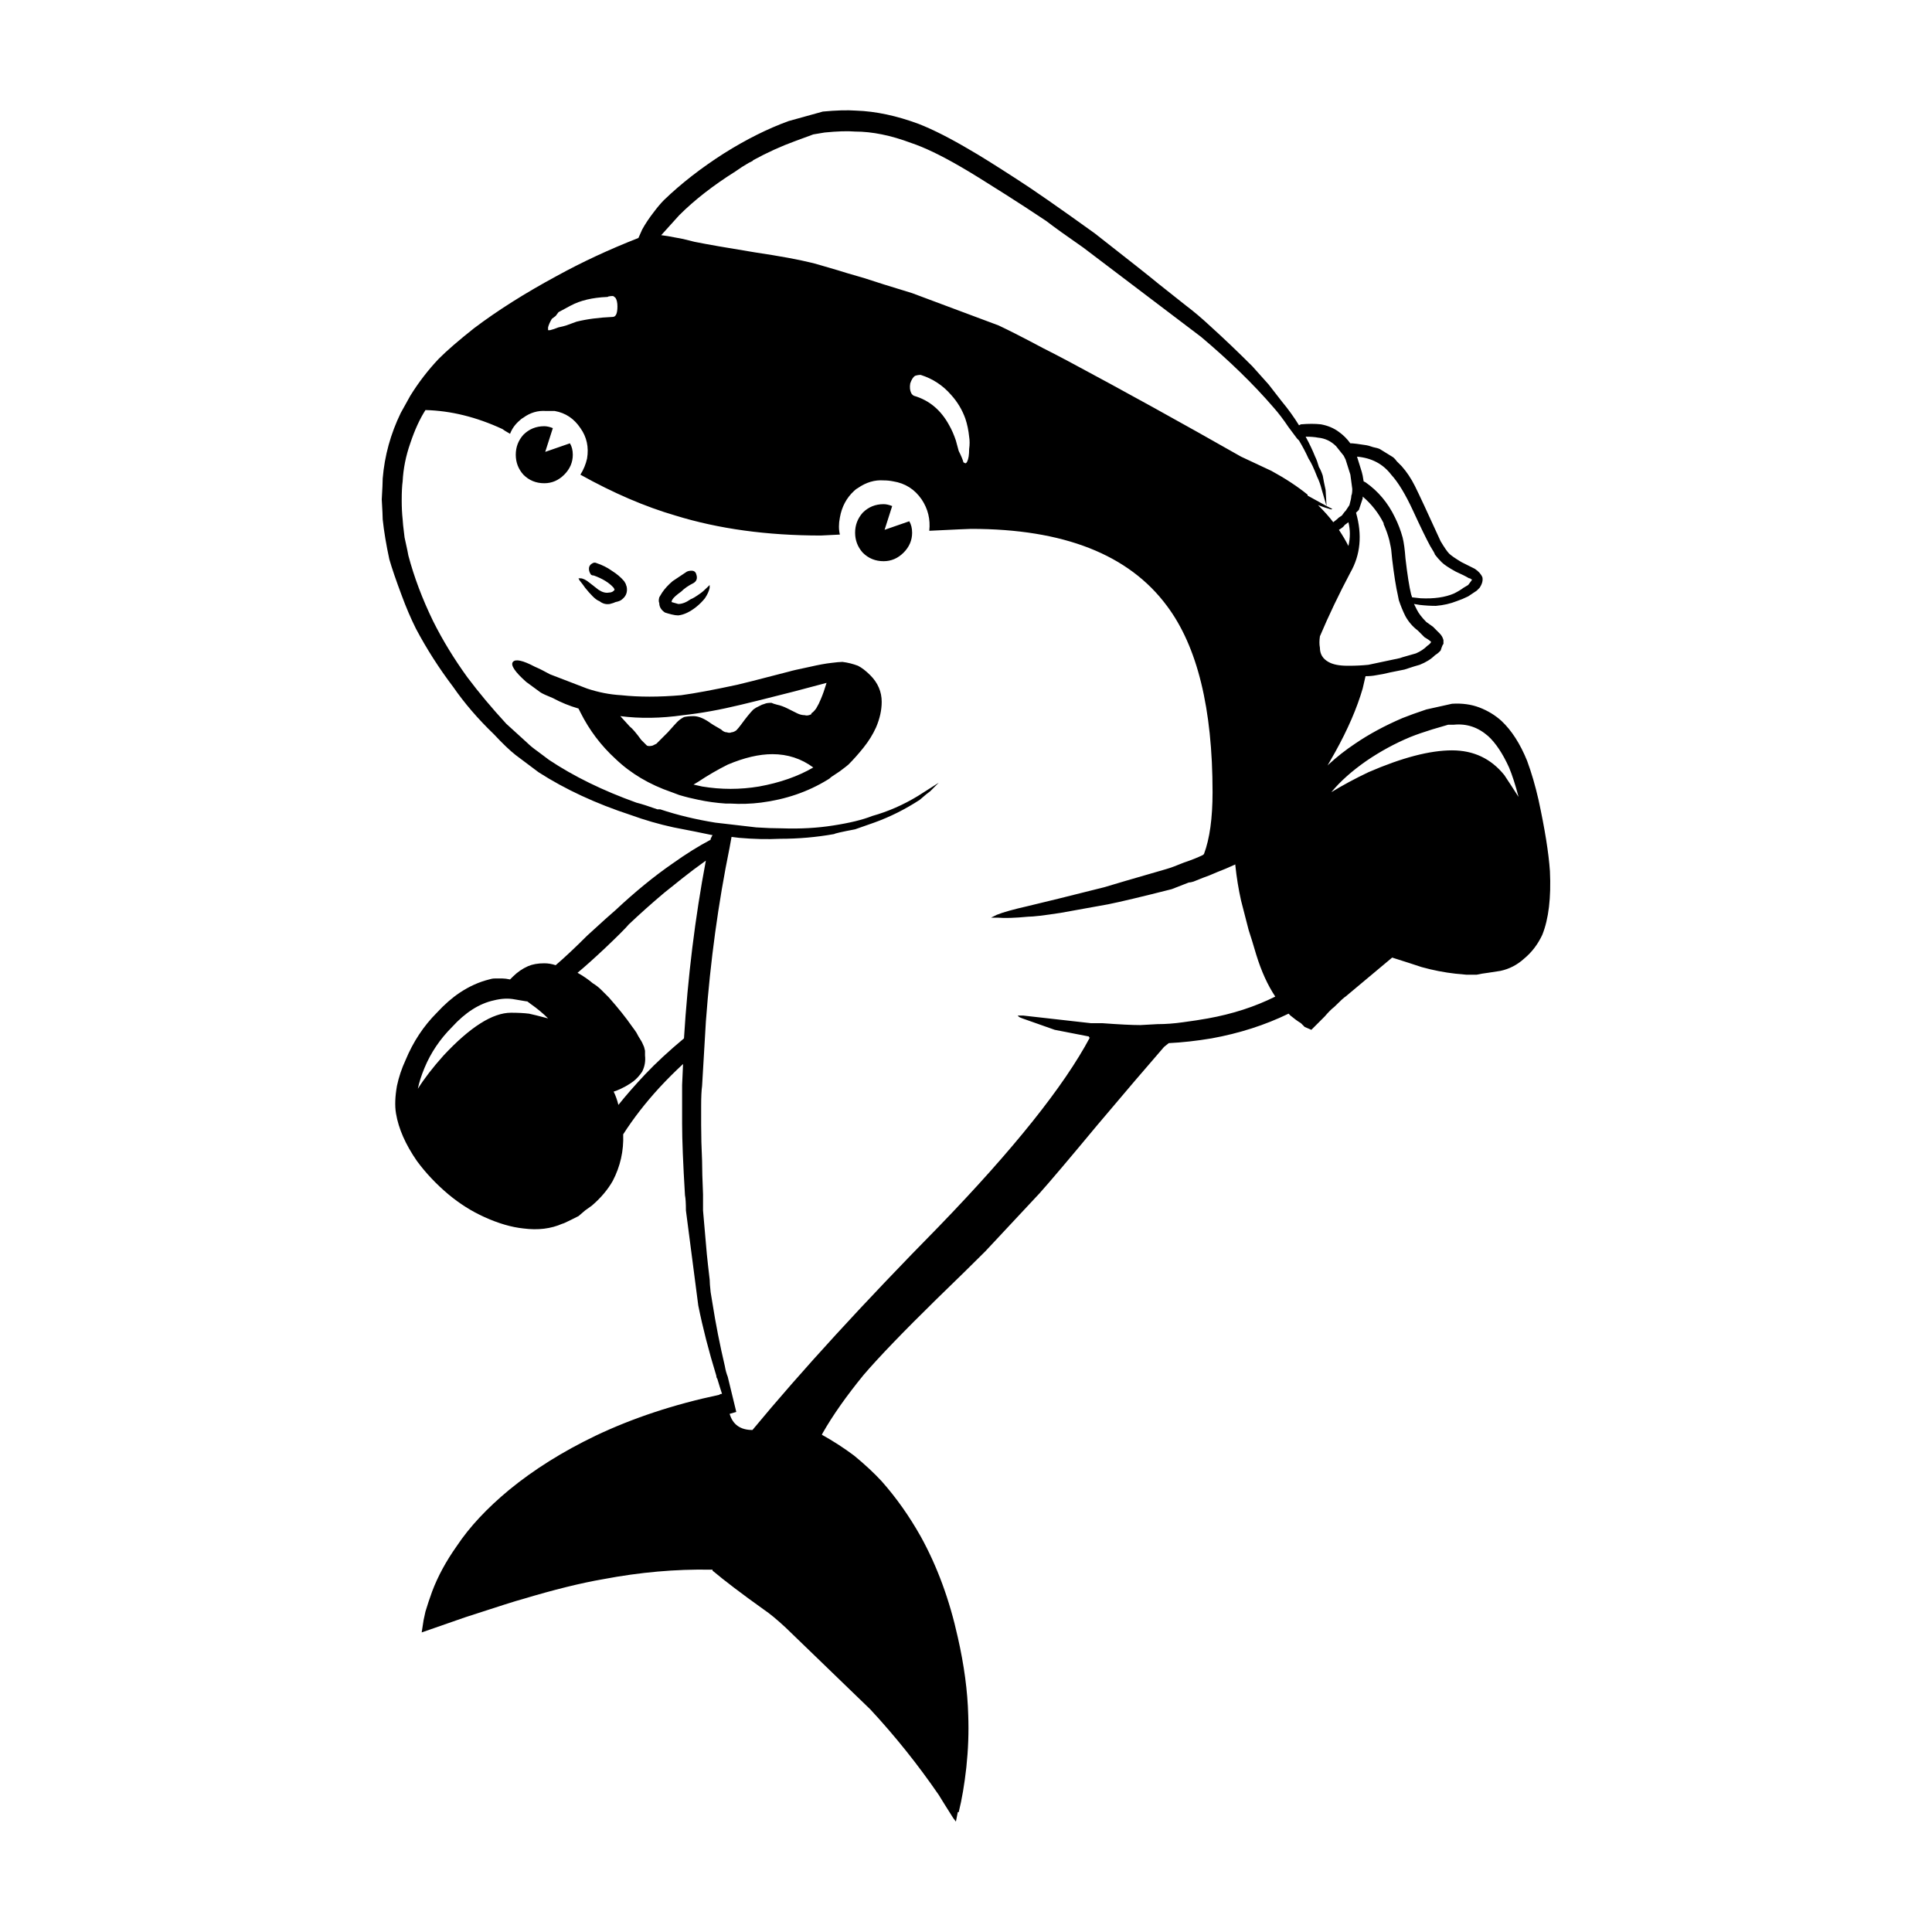 <?xml version="1.0" encoding="UTF-8"?>
<!-- Uploaded to: ICON Repo, www.svgrepo.com, Generator: ICON Repo Mixer Tools -->
<svg fill="#000000" width="800px" height="800px" version="1.1" viewBox="144 144 512 512" xmlns="http://www.w3.org/2000/svg">
 <path d="m488.75 256.45c2.016-0.168 3.777-0.168 5.289 0 1.852 0.336 3.445 1.008 4.789 2.016 1.176 0.84 2.184 1.848 3.027 3.023h0.5c0.336 0 1.594 0.168 3.777 0.504 0.168 0 0.758 0.168 1.762 0.504 0.84 0.168 1.426 0.336 1.766 0.504l3.273 2.016c0.336 0.168 0.758 0.59 1.258 1.258l1.258 1.258c1.348 1.512 2.519 3.273 3.527 5.289 0.508 1.008 1.344 2.773 2.519 5.293 2.016 4.363 3.445 7.473 4.285 9.32 1.004 1.68 1.762 2.773 2.262 3.277 0.508 0.5 1.594 1.258 3.277 2.266 1.684 0.84 2.856 1.43 3.527 1.766 1.008 0.672 1.676 1.426 2.012 2.269 0.168 0.84-0.078 1.762-0.754 2.769l-0.758 0.754-2.269 1.512c-1.004 0.5-2.012 0.922-3.019 1.258-1.684 0.672-3.527 1.09-5.539 1.258-1.348 0-2.773-0.082-4.285-0.254l-1.512-0.25 0.758 1.512c0.5 1.008 1.34 2.098 2.519 3.273l1.762 1.258c0.836 0.84 1.426 1.43 1.762 1.766 0.508 0.504 0.84 1.094 1.008 1.766v1.008c-0.168 0.168-0.336 0.5-0.5 1.008l-0.25 0.754-0.508 0.504c-0.168 0.168-0.5 0.422-1.008 0.754-1.004 1.008-2.352 1.848-4.031 2.519-0.676 0.168-2.012 0.59-4.031 1.258l-3.777 0.758c-1.344 0.336-2.602 0.586-3.777 0.754-0.836 0.168-1.762 0.25-2.769 0.25l-0.758 3.273c-1.512 5.207-3.945 10.832-7.305 16.879l-2.012 3.527 0.25-0.254c2.184-2.016 4.535-3.863 7.055-5.539 3.691-2.519 7.891-4.789 12.594-6.801 1.676-0.672 3.777-1.43 6.297-2.269l6.801-1.512c2.688-0.168 5.121 0.168 7.305 1.008 2.18 0.84 4.113 2.016 5.789 3.527 2.688 2.519 4.961 6.047 6.805 10.582 1.176 3.191 2.18 6.633 3.019 10.328 1.676 7.727 2.691 14.023 3.027 18.895 0.336 7.055-0.336 12.68-2.016 16.879-1.176 2.519-2.769 4.617-4.789 6.297-1.844 1.68-3.945 2.769-6.297 3.273l-3.273 0.504c-1.34 0.172-2.344 0.34-3.019 0.508h-2.769c-1.684-0.168-2.602-0.254-2.769-0.254-3.027-0.336-6.047-0.922-9.066-1.762-2.016-0.676-4.621-1.512-7.812-2.519l-12.34 10.328c-0.336 0.168-1.348 1.094-3.027 2.769-0.676 0.504-1.512 1.344-2.519 2.519l-3.527 3.527-1.762-0.754-1.008-1.008c-0.84-0.504-1.762-1.176-2.769-2.016l-0.5-0.504c-6.219 3.023-13.02 5.207-20.41 6.551-4.031 0.672-7.809 1.09-11.336 1.258l-1.258 1.008c-4.531 5.207-10.41 12.09-17.633 20.656-7.391 8.898-12.508 14.945-15.363 18.137l-14.355 15.363c-3.191 3.191-7.473 7.391-12.848 12.594-8.906 8.734-15.371 15.453-19.398 20.152-4.535 5.547-8.148 10.668-10.832 15.371l-0.254 0.5c3.027 1.68 5.879 3.527 8.566 5.543 2.859 2.352 5.289 4.617 7.305 6.801 3.863 4.367 7.305 9.238 10.328 14.609 4.363 7.894 7.641 16.793 9.824 26.703 1.684 7.387 2.602 14.273 2.769 20.652 0.172 4.535 0 9.152-0.5 13.855-0.508 4.535-1.176 8.48-2.016 11.84h-0.25l-0.5 2.519-0.758-1.008c-2.016-3.191-3.277-5.207-3.777-6.047-5.539-8.062-11.586-15.617-18.137-22.672l-22.422-21.664c-2.352-2.184-4.285-3.777-5.797-4.789-5.879-4.199-10.41-7.641-13.605-10.328v-0.254h-0.5c-9.238-0.168-18.727 0.672-28.469 2.519-5.875 1.008-13.012 2.773-21.41 5.293-1.34 0.336-6.375 1.93-15.113 4.785l-11.586 4.031 0.508-3.277c0.16-0.66 0.324-1.418 0.492-2.254 0.5-1.68 1.094-3.445 1.762-5.293 1.516-4.031 3.699-8.059 6.555-12.09 3.356-5.039 7.977-9.992 13.855-14.859 6.547-5.375 14.188-10.16 22.922-14.359 9.902-4.703 20.828-8.312 32.746-10.832 0.168-0.168 0.418-0.254 0.754-0.254-0.336-1.008-0.754-2.348-1.258-4.031-0.168-0.168-0.25-0.422-0.25-0.754-2.012-6.551-3.606-12.766-4.789-18.641l-3.273-25.191c0-1.848-0.082-3.191-0.25-4.031-0.508-8.398-0.758-14.695-0.758-18.895v-5.039-5.293l0.25-5.543c-2.18 2.016-4.281 4.117-6.297 6.297-3.695 4.031-6.883 8.145-9.57 12.344 0.168 4.375-0.758 8.488-2.773 12.352-1.34 2.348-3.188 4.535-5.539 6.547l-1.762 1.258c-1.008 0.84-1.594 1.344-1.766 1.512l-2.012 1.008c-1.348 0.672-2.102 1.008-2.269 1.008-3.027 1.344-6.469 1.762-10.328 1.258-3.191-0.336-6.633-1.344-10.332-3.023-3.356-1.508-6.547-3.523-9.57-6.043-3.191-2.688-5.965-5.625-8.316-8.816-3.019-4.367-4.867-8.562-5.539-12.594-0.34-2.016-0.25-4.449 0.25-7.305 0.5-2.352 1.258-4.621 2.269-6.801 2.012-4.871 4.789-9.07 8.309-12.594 2.016-2.184 4.035-3.949 6.047-5.293 2.519-1.676 5.121-2.856 7.809-3.523 0.508-0.168 1.008-0.254 1.516-0.254h1.004 1.008c0.508 0 1.176 0.082 2.016 0.254 0.336-0.336 0.586-0.59 0.754-0.754 1.18-1.176 2.519-2.102 4.035-2.773 1.172-0.504 2.598-0.754 4.281-0.754 1.008 0 2.016 0.168 3.019 0.504 2.352-2.016 5.125-4.617 8.316-7.809 4.031-3.695 6.547-5.961 7.559-6.801 5.207-4.871 10.242-8.988 15.113-12.344 3.527-2.519 6.887-4.617 10.078-6.297v-0.25l0.5-1.008h-0.25c-2.348-0.504-5.711-1.176-10.078-2.016-3.863-0.84-7.641-1.93-11.336-3.273-9.234-3.023-17.383-6.801-24.434-11.336l-6.047-4.535c-1.512-1.176-3.445-3.019-5.797-5.539-4.195-4.031-7.809-8.23-10.828-12.594-3.695-4.871-6.973-9.992-9.824-15.367-1.344-2.688-2.602-5.625-3.777-8.816-1.512-4.031-2.602-7.219-3.277-9.57-0.836-3.875-1.426-7.402-1.762-10.594 0-0.672-0.082-2.434-0.25-5.289 0.168-2.856 0.25-4.703 0.25-5.543 0.5-6.047 2.098-11.84 4.789-17.383 0.84-1.512 1.676-3.019 2.519-4.535 2.18-3.523 4.699-6.801 7.559-9.824 2.18-2.184 5.289-4.871 9.32-8.062 6.215-4.703 13.52-9.32 21.918-13.855 6.715-3.695 13.934-7.055 21.664-10.078l1.008-2.269c0.836-1.512 1.844-3.023 3.019-4.535 1.008-1.344 1.93-2.434 2.769-3.273 4.535-4.367 9.824-8.48 15.871-12.344 5.879-3.695 11.586-6.547 17.125-8.562l9.074-2.519c3.523-0.336 6.465-0.422 8.816-0.254 5.203 0.18 10.746 1.352 16.625 3.539 3.863 1.512 8.477 3.863 13.855 7.055 2.348 1.344 6.383 3.863 12.09 7.559 4.199 2.68 11.082 7.469 20.656 14.355 9.234 7.219 14.863 11.672 16.875 13.352l7.305 5.793c2.016 1.512 4.203 3.359 6.547 5.543 3.527 3.191 7.223 6.719 11.086 10.582 2.688 3.023 4.113 4.617 4.281 4.785l3.527 4.535c1.676 2.016 3.191 4.113 4.535 6.297zm11.844 9.324-0.508-1.008-2.012-2.519c-1.348-1.344-2.941-2.098-4.789-2.266-0.84-0.168-1.934-0.254-3.277-0.254 1.008 1.848 1.844 3.609 2.519 5.293 0.34 0.672 0.676 1.594 1.008 2.769 0.336 0.504 0.668 1.258 1.008 2.269 0.168 1.008 0.418 2.266 0.754 3.777l0.254 4.281-1.258-4.281c-0.336-1.344-0.758-2.519-1.258-3.527-0.84-2.184-1.594-3.777-2.269-4.785-0.676-1.512-1.512-3.106-2.519-4.789-0.172-0.168-0.34-0.336-0.508-0.504l-2.262-3.023c-1.348-2.016-2.688-3.777-4.035-5.289-5.207-6.047-11.586-12.262-19.145-18.641l-31.238-23.676c-4.363-3.023-7.637-5.375-9.82-7.055-4.035-2.688-7.644-5.039-10.832-7.055-5.539-3.523-9.484-5.961-11.836-7.305-5.207-3.023-9.574-5.121-13.102-6.297-5.371-2.016-10.328-3.023-14.863-3.023-2.012-0.168-4.703-0.082-8.059 0.25l-3.019 0.504-4.789 1.766c-3.695 1.344-7.391 3.023-11.086 5.039l-0.25 0.25c-0.34 0.168-0.676 0.336-1.008 0.504-1.176 0.672-2.352 1.43-3.527 2.269-5.879 3.695-10.828 7.559-14.863 11.586l-4.781 5.293 1.762 0.25c0.836 0.168 2.184 0.422 4.031 0.754l3.027 0.754c3.356 0.676 8.648 1.598 15.867 2.773 6.715 1.008 11.754 1.93 15.113 2.769 0.172 0 2.519 0.672 7.055 2.016 1.008 0.336 3.273 1.008 6.801 2.016 3.027 1.008 7.305 2.348 12.848 4.031l22.926 8.566c2.856 1.344 6.801 3.359 11.836 6.043 2.016 1.008 4.281 2.184 6.801 3.527 14.445 7.723 29.645 16.121 45.598 25.191l8.059 3.777c3.695 2.016 6.887 4.113 9.574 6.297v0.25l5.039 2.773 1.512 0.754c-0.172 0.168-0.418 0.168-0.758 0-0.676-0.168-1.676-0.504-3.019-1.008 1.676 1.68 3.019 3.191 4.031 4.535 0.668-0.5 1.176-0.922 1.512-1.258l0.758-0.5 0.754-1.008 0.254-0.25 1.004-1.512c0.336-1.176 0.508-2.016 0.508-2.519 0.168-0.336 0.25-0.922 0.25-1.766l-0.5-3.777zm4.781 5.793 0.508 0.254c3.359 2.348 5.957 5.457 7.809 9.32 0.836 1.68 1.512 3.445 2.016 5.293 0.336 1.344 0.586 3.191 0.754 5.543 0.508 4.363 1.008 7.559 1.512 9.57l0.254 0.754 2.262 0.25c3.527 0.168 6.465-0.25 8.816-1.258 1.008-0.5 1.852-1.008 2.519-1.512l1.258-0.754 0.758-1.008c0.168-0.168 0.25-0.336 0.25-0.504h-0.25l-0.25-0.25h-0.25c-0.84-0.504-2.016-1.094-3.527-1.766-1.844-1.008-3.106-1.848-3.777-2.519-0.676-0.672-1.258-1.344-1.766-2.016 0-0.168-0.418-0.926-1.258-2.269-1.004-1.844-2.519-4.953-4.531-9.32-2.016-4.367-3.949-7.559-5.797-9.574-2.18-2.856-5.207-4.449-9.066-4.785l1.258 4.031c0.164 0.504 0.332 1.344 0.5 2.519zm-0.25 4.531c-0.168 0.504-0.5 1.512-1.008 3.023l-0.754 0.754c1.676 5.883 1.176 11.172-1.512 15.875-3.027 5.711-5.711 11.336-8.062 16.875-0.168 1.176-0.168 2.184 0 3.023 0 1.68 0.758 2.941 2.269 3.777 1.176 0.672 2.856 1.008 5.039 1.008h0.5c1.684 0 3.359-0.082 5.039-0.254l8.316-1.762 0.758-0.254c1.172-0.336 2.352-0.672 3.523-1.008 1.18-0.504 2.184-1.176 3.027-2.016 0.5-0.336 0.84-0.672 1.008-1.008l-0.254-0.254c-0.168-0.168-0.668-0.5-1.512-1.008l-1.762-1.766c-1.344-1.008-2.434-2.269-3.277-3.777-0.676-1.344-1.258-2.769-1.762-4.281l-0.25-1.258c-0.508-2.184-1.008-5.371-1.516-9.57l-0.25-2.519c0-0.168-0.168-1.008-0.5-2.519-0.34-1.344-0.84-2.769-1.512-4.281v-0.25c-1.348-2.688-3.191-5.039-5.543-7.055zm-4.789 7.055c-0.168 0.336-0.668 0.754-1.512 1.258 1.008 1.512 1.844 2.938 2.519 4.281 0.508-2.184 0.508-4.281 0-6.297zm27.461 52.902-4.281 1.258c-2.184 0.672-4.117 1.344-5.797 2.016-4.031 1.68-7.891 3.777-11.586 6.297-3.863 2.688-6.965 5.457-9.32 8.312 3.019-1.848 6.297-3.609 9.82-5.289 8.906-3.863 16.297-5.797 22.168-5.797 5.707 0 10.328 2.184 13.855 6.551 1.008 1.512 2.269 3.441 3.777 5.793-0.836-3.191-1.684-5.793-2.519-7.809-1.684-3.695-3.527-6.469-5.539-8.316-1.348-1.176-2.773-2.016-4.285-2.519-1.508-0.496-3.102-0.668-4.785-0.496zm-139.81-92.703c-0.5 0-1.008 0.082-1.512 0.254-0.5 0.336-0.926 1.008-1.258 2.016-0.168 1.008-0.082 1.848 0.25 2.519 0.172 0.336 0.418 0.59 0.758 0.754 4.031 1.176 7.141 3.777 9.32 7.809 0.676 1.176 1.258 2.519 1.766 4.031l0.754 2.769c0.676 1.344 1.094 2.352 1.258 3.023l0.508 0.254c0.168 0 0.336-0.168 0.5-0.504 0.336-0.672 0.5-1.766 0.5-3.273 0.168-1.176 0.168-2.269 0-3.277-0.168-1.676-0.5-3.273-1.004-4.785-0.84-2.352-2.102-4.449-3.777-6.297-2.184-2.519-4.867-4.285-8.062-5.293zm-107.56 165.5c-1.676-0.336-3.527-0.25-5.543 0.254-3.856 0.84-7.559 3.191-11.078 7.055-3.191 3.191-5.629 6.801-7.305 10.832-0.84 2.016-1.434 3.863-1.766 5.543 1.684-2.688 3.945-5.625 6.805-8.816 7.051-7.559 13.012-11.336 17.883-11.336 1.852 0 3.445 0.082 4.789 0.25 0.84 0.168 2.519 0.59 5.039 1.258-1.344-1.344-2.859-2.602-4.535-3.777l-1.008-0.754h-0.25zm1.262-153.41c-1.176 1.008-2.016 2.184-2.519 3.523-1.176-0.672-1.844-1.09-2.016-1.258-6.883-3.191-13.684-4.867-20.402-5.039-1.512 2.352-2.856 5.293-4.031 8.816-1.176 3.359-1.844 6.719-2.016 10.078-0.168 1.176-0.25 2.856-0.25 5.039 0 1.848 0.082 3.527 0.25 5.039 0 0.504 0.172 2.098 0.508 4.789 0.668 3.023 1.004 4.617 1.004 4.785 1.516 5.711 3.699 11.504 6.555 17.383 2.519 5.039 5.539 9.992 9.066 14.863 3.019 4.031 6.465 8.145 10.328 12.344l5.539 5.039c0.676 0.672 1.594 1.43 2.773 2.269l3.019 2.266c6.547 4.367 14.277 8.145 23.172 11.336 1.348 0.336 3.191 0.926 5.543 1.766h0.754c4.535 1.512 9.406 2.688 14.613 3.527l10.832 1.258c2.519 0.168 4.781 0.25 6.801 0.25 4.871 0.168 9.406-0.082 13.605-0.754 4.363-0.672 7.809-1.512 10.328-2.519 4.203-1.176 8.227-2.941 12.094-5.289l5.539-3.527-2.269 2.269c-0.5 0.336-1.426 1.09-2.769 2.266-3.863 2.519-7.891 4.535-12.094 6.047l-5.039 1.766c-3.523 0.672-5.371 1.09-5.539 1.258-4.703 0.84-9.484 1.258-14.355 1.258-3.359 0.168-6.973 0.082-10.832-0.254l-2.016-0.25-0.5 2.769c-3.019 14.781-5.121 30.145-6.297 46.098l-1.008 17.133c-0.168 1.176-0.25 2.938-0.25 5.289v5.039c0 2.856 0.082 6.047 0.25 9.57 0 2.016 0.082 4.953 0.25 8.816v4.281l1.008 11.586c0.172 1.68 0.418 3.949 0.758 6.801 0 0.672 0.082 1.766 0.25 3.273l0.5 3.023c0.84 5.375 1.934 10.914 3.277 16.629 0.168 1.008 0.422 1.93 0.758 2.769l2.262 9.32-1.762 0.504c0.836 2.856 2.856 4.281 6.047 4.281 12.93-15.617 29.387-33.586 49.371-53.906 19.816-20.488 33.172-37.199 40.055-50.129h-0.25v-0.25l-9.074-1.766-8.562-3.023c-0.508-0.168-0.84-0.336-1.008-0.504l-0.25-0.25h1.512l17.883 2.016h3.019c4.535 0.336 7.891 0.504 10.078 0.504l4.535-0.25c2.184 0 4.449-0.168 6.801-0.504 2.519-0.336 4.703-0.672 6.555-1.008 6.547-1.176 12.508-3.106 17.883-5.793-2.016-3.023-3.695-6.719-5.039-11.086-0.84-2.856-1.512-5.039-2.016-6.547-1.008-3.863-1.676-6.465-2.012-7.809-0.676-3.023-1.18-6.129-1.516-9.32v-0.254c-1.844 0.84-3.445 1.512-4.781 2.016-1.516 0.672-2.773 1.176-3.777 1.512-0.84 0.336-1.684 0.672-2.519 1.008-0.508 0.168-0.926 0.25-1.258 0.25-1.684 0.672-3.191 1.258-4.535 1.766-7.898 2.004-13.527 3.348-16.883 4.019l-12.594 2.269c-4.367 0.672-7.223 1.008-8.566 1.008-3.527 0.336-6.215 0.422-8.062 0.254h-1.762l1.512-0.754c1.676-0.676 4.363-1.43 8.062-2.269 0.668-0.168 3.445-0.84 8.309-2.016l12.094-3.023c2.18-0.672 7.641-2.269 16.375-4.789 1.176-0.336 2.769-0.922 4.789-1.762 2.012-0.676 3.691-1.344 5.039-2.016l0.25-0.25c1.512-4.031 2.269-9.488 2.269-16.375 0-22.168-4.035-38.625-12.094-49.371-10.078-13.605-27.375-20.406-51.891-20.406-0.508 0-4.195 0.168-11.086 0.504 0.328-3.027-0.34-5.797-2.023-8.316-1.844-2.688-4.363-4.281-7.559-4.789-0.836-0.168-1.676-0.25-2.519-0.25-2.352-0.168-4.613 0.504-6.801 2.016-0.336 0.168-0.668 0.422-1.008 0.754-2.012 1.848-3.273 4.199-3.777 7.055-0.336 1.68-0.336 3.191 0 4.535-3.019 0.168-4.699 0.25-5.039 0.25-14.273 0-27.125-1.766-38.539-5.289-8.062-2.352-16.461-5.965-25.191-10.832 0.84-1.344 1.434-2.769 1.766-4.281 0.5-3.023-0.082-5.711-1.762-8.062-1.684-2.519-3.945-4.031-6.805-4.535h-2.269c-2.184-0.168-4.195 0.418-6.043 1.762-0.332 0.172-0.672 0.426-1.004 0.762zm13.602-30.484-3.277 1.766-0.758 1.008-1.004 0.754c-0.508 0.84-0.84 1.594-1.008 2.266v0.758h0.5c0.676-0.168 1.434-0.422 2.269-0.758 0.836-0.168 1.512-0.336 2.016-0.5l2.769-1.008c2.688-0.672 5.879-1.094 9.57-1.258 0.84 0 1.258-0.926 1.258-2.769 0-1.008-0.168-1.766-0.5-2.269-0.332-0.336-0.586-0.504-0.754-0.504-0.367 0-0.746 0.043-1.133 0.125-0.082 0.055-0.168 0.098-0.25 0.129h-0.129c-3.863 0.164-7.051 0.922-9.57 2.262zm90.43 60.207c0 2.016-0.754 3.777-2.262 5.289-1.516 1.512-3.277 2.269-5.293 2.269-2.184 0-4.031-0.754-5.539-2.269-1.344-1.512-2.016-3.273-2.016-5.289s0.676-3.777 2.016-5.293c1.512-1.512 3.356-2.266 5.539-2.266 0.676 0 1.426 0.168 2.269 0.504l-2.012 6.297 6.547-2.269c0.5 0.844 0.75 1.852 0.75 3.027zm-97.484-28.215c0.668 0 1.426 0.168 2.269 0.504l-2.016 6.297 6.547-2.269c0.508 0.84 0.758 1.848 0.758 3.023 0 2.016-0.758 3.777-2.269 5.289-1.512 1.512-3.273 2.269-5.289 2.269-2.184 0-4.031-0.754-5.539-2.269-1.348-1.512-2.016-3.273-2.016-5.289s0.668-3.777 2.016-5.289c1.512-1.508 3.356-2.266 5.539-2.266zm37.785 38.543c0.336-0.168 0.758-0.25 1.258-0.25 0.668 0 1.094 0.336 1.258 1.008 0.336 1.008 0.082 1.766-0.758 2.269-1.34 0.672-2.43 1.426-3.273 2.269-1.176 0.84-1.934 1.512-2.269 2.016l-0.25 0.504v0.25l1.762 0.504c1.008 0 2.102-0.422 3.277-1.258 0.5-0.168 1.344-0.672 2.519-1.512 0.5-0.336 1.176-0.922 2.012-1.762l0.508-0.504v0.754c-0.172 0.84-0.586 1.766-1.258 2.769-0.676 0.84-1.434 1.598-2.269 2.269-1.684 1.344-3.277 2.098-4.789 2.269-0.5 0-1.086-0.082-1.762-0.254-0.676-0.168-1.258-0.336-1.766-0.504-1.004-0.672-1.512-1.512-1.512-2.519-0.168-0.336-0.168-0.84 0-1.512l0.758-1.258c0.676-1.008 1.594-2.016 2.769-3.023 1.016-0.68 2.277-1.52 3.785-2.527zm-17.129 7.305c-0.336 0.336-0.926 0.59-1.762 0.754-0.336 0.172-0.836 0.336-1.512 0.508-1.008 0.168-1.934-0.082-2.769-0.754-0.508-0.168-1.094-0.59-1.766-1.258-0.676-0.676-1.344-1.43-2.012-2.269-0.336-0.504-0.84-1.176-1.516-2.016l-0.25-0.504h0.508c0.668 0 1.512 0.422 2.519 1.258l2.262 1.766c1.008 0.672 1.934 0.922 2.773 0.754 0.668 0 1.172-0.25 1.512-0.754l-0.25-0.504c-1.18-1.344-2.941-2.434-5.293-3.273-0.336 0-0.586-0.082-0.754-0.254-0.34-0.5-0.508-1.008-0.508-1.512 0-0.672 0.336-1.176 1.008-1.512 0.34-0.168 0.676-0.168 1.008 0 1.512 0.5 2.856 1.176 4.031 2.016 1.344 0.84 2.434 1.766 3.277 2.769 0.336 0.504 0.5 0.84 0.5 1.008 0.172 0.336 0.25 0.754 0.25 1.258 0 1.008-0.418 1.848-1.258 2.519zm-11.082 29.977-0.508-1.008c-2.348-0.672-4.621-1.598-6.801-2.773-1.676-0.672-2.769-1.176-3.277-1.512l-3.777-2.769c-3.019-2.688-4.195-4.453-3.527-5.293 0.676-0.84 2.609-0.422 5.797 1.258 1.176 0.504 2.519 1.176 4.031 2.016l9.824 3.777c3.019 1.008 6.047 1.598 9.066 1.766 4.703 0.504 9.992 0.504 15.871 0 3.695-0.504 8.645-1.426 14.863-2.769 0.836-0.168 5.457-1.344 13.855-3.527 0.5-0.168 2.352-0.59 5.539-1.258 2.184-0.504 4.031-0.84 5.539-1.008 1.348-0.168 2.269-0.254 2.773-0.254h0.25c1.344 0.168 2.688 0.504 4.031 1.008 1.008 0.504 2.098 1.344 3.277 2.519 1.004 1.008 1.762 2.098 2.262 3.273 0.508 1.176 0.758 2.434 0.758 3.777 0 2.184-0.5 4.449-1.512 6.801-0.84 1.848-1.934 3.609-3.277 5.289s-2.688 3.191-4.031 4.535c-0.168 0.168-0.926 0.758-2.269 1.766l-2.269 1.512c-0.336 0.336-0.668 0.586-1.004 0.754-5.207 3.191-11.086 5.207-17.633 6.043-2.688 0.336-5.371 0.422-8.062 0.254h-1.258c-2.519-0.168-4.953-0.504-7.305-1.008-1.676-0.336-3.356-0.754-5.039-1.258l-2.012-0.754c-5.879-2.016-10.832-4.953-14.863-8.816-3.856-3.523-6.961-7.637-9.312-12.34zm27.453 1.258c0.676-0.168 1.516-0.25 2.519-0.25 1.18 0 2.519 0.504 4.035 1.512 0.668 0.504 1.762 1.176 3.273 2.016 0.508 0.5 1.008 0.754 1.512 0.754 0.508 0.168 0.926 0.168 1.258 0 0.336 0 0.758-0.168 1.258-0.504 0.336-0.336 0.758-0.84 1.258-1.512 1.348-1.848 2.441-3.191 3.277-4.031l0.758-0.504 1.512-0.754 0.754-0.25c0.336-0.168 0.926-0.254 1.766-0.254 0.336 0.168 0.84 0.336 1.512 0.504 0.836 0.168 1.762 0.504 2.769 1.008 0.676 0.336 1.512 0.754 2.519 1.258 0.676 0.336 1.344 0.504 2.016 0.504 0.5 0.168 1.086 0.082 1.762-0.254v-0.25c0.34-0.168 0.758-0.59 1.258-1.258 0.508-0.84 0.926-1.68 1.258-2.519 0.508-1.176 1.008-2.602 1.512-4.281l-8.562 2.269c-7.223 1.844-11.926 3.019-14.109 3.523-5.539 1.344-10.66 2.269-15.363 2.773-5.879 0.84-11.418 0.922-16.625 0.25l2.519 2.769c0.668 0.504 1.684 1.68 3.019 3.527 0.84 0.84 1.348 1.344 1.516 1.512 0.336 0.168 0.836 0.168 1.512 0l1.008-0.5 1.004-1.008c0.508-0.504 1.18-1.176 2.016-2.016 1.344-1.512 2.184-2.434 2.519-2.773 0.504-0.504 1.094-0.922 1.762-1.262zm4.789 18.395c5.039 0.84 10.078 0.84 15.113 0 5.543-1.008 10.328-2.688 14.363-5.039-3.191-2.352-6.805-3.527-10.832-3.527-3.527 0-7.473 0.926-11.836 2.769-2.688 1.344-5.293 2.856-7.812 4.535l-1.258 0.754zm-5.039 24.18c-1.676 1.344-3.359 2.688-5.039 4.031-3.191 2.688-6.297 5.457-9.32 8.316-0.84 1.008-2.938 3.106-6.297 6.297-2.859 2.688-5.289 4.867-7.305 6.547 1.512 0.84 2.856 1.766 4.031 2.769 0.84 0.504 1.598 1.094 2.269 1.766 0.5 0.504 1.176 1.176 2.016 2.016 2.519 2.856 4.531 5.375 6.043 7.559 0.508 0.676 0.926 1.258 1.258 1.766 0.336 0.672 0.676 1.258 1.008 1.766 0.34 0.496 0.676 1.168 1.008 2.008l0.25 1.008v1.258c0.172 1.512-0.082 2.941-0.754 4.281-0.676 1.008-1.426 1.844-2.269 2.519-1.344 1.008-2.859 1.844-4.535 2.519l-0.754 0.25c0.5 1.008 0.926 2.184 1.258 3.527 2.012-2.519 4.363-5.207 7.051-8.062 2.859-3.023 6.297-6.215 10.328-9.57 1.008-16.289 2.941-31.992 5.797-47.105-2.348 1.684-4.363 3.191-6.043 4.535z" fill-rule="evenodd"/>
</svg>